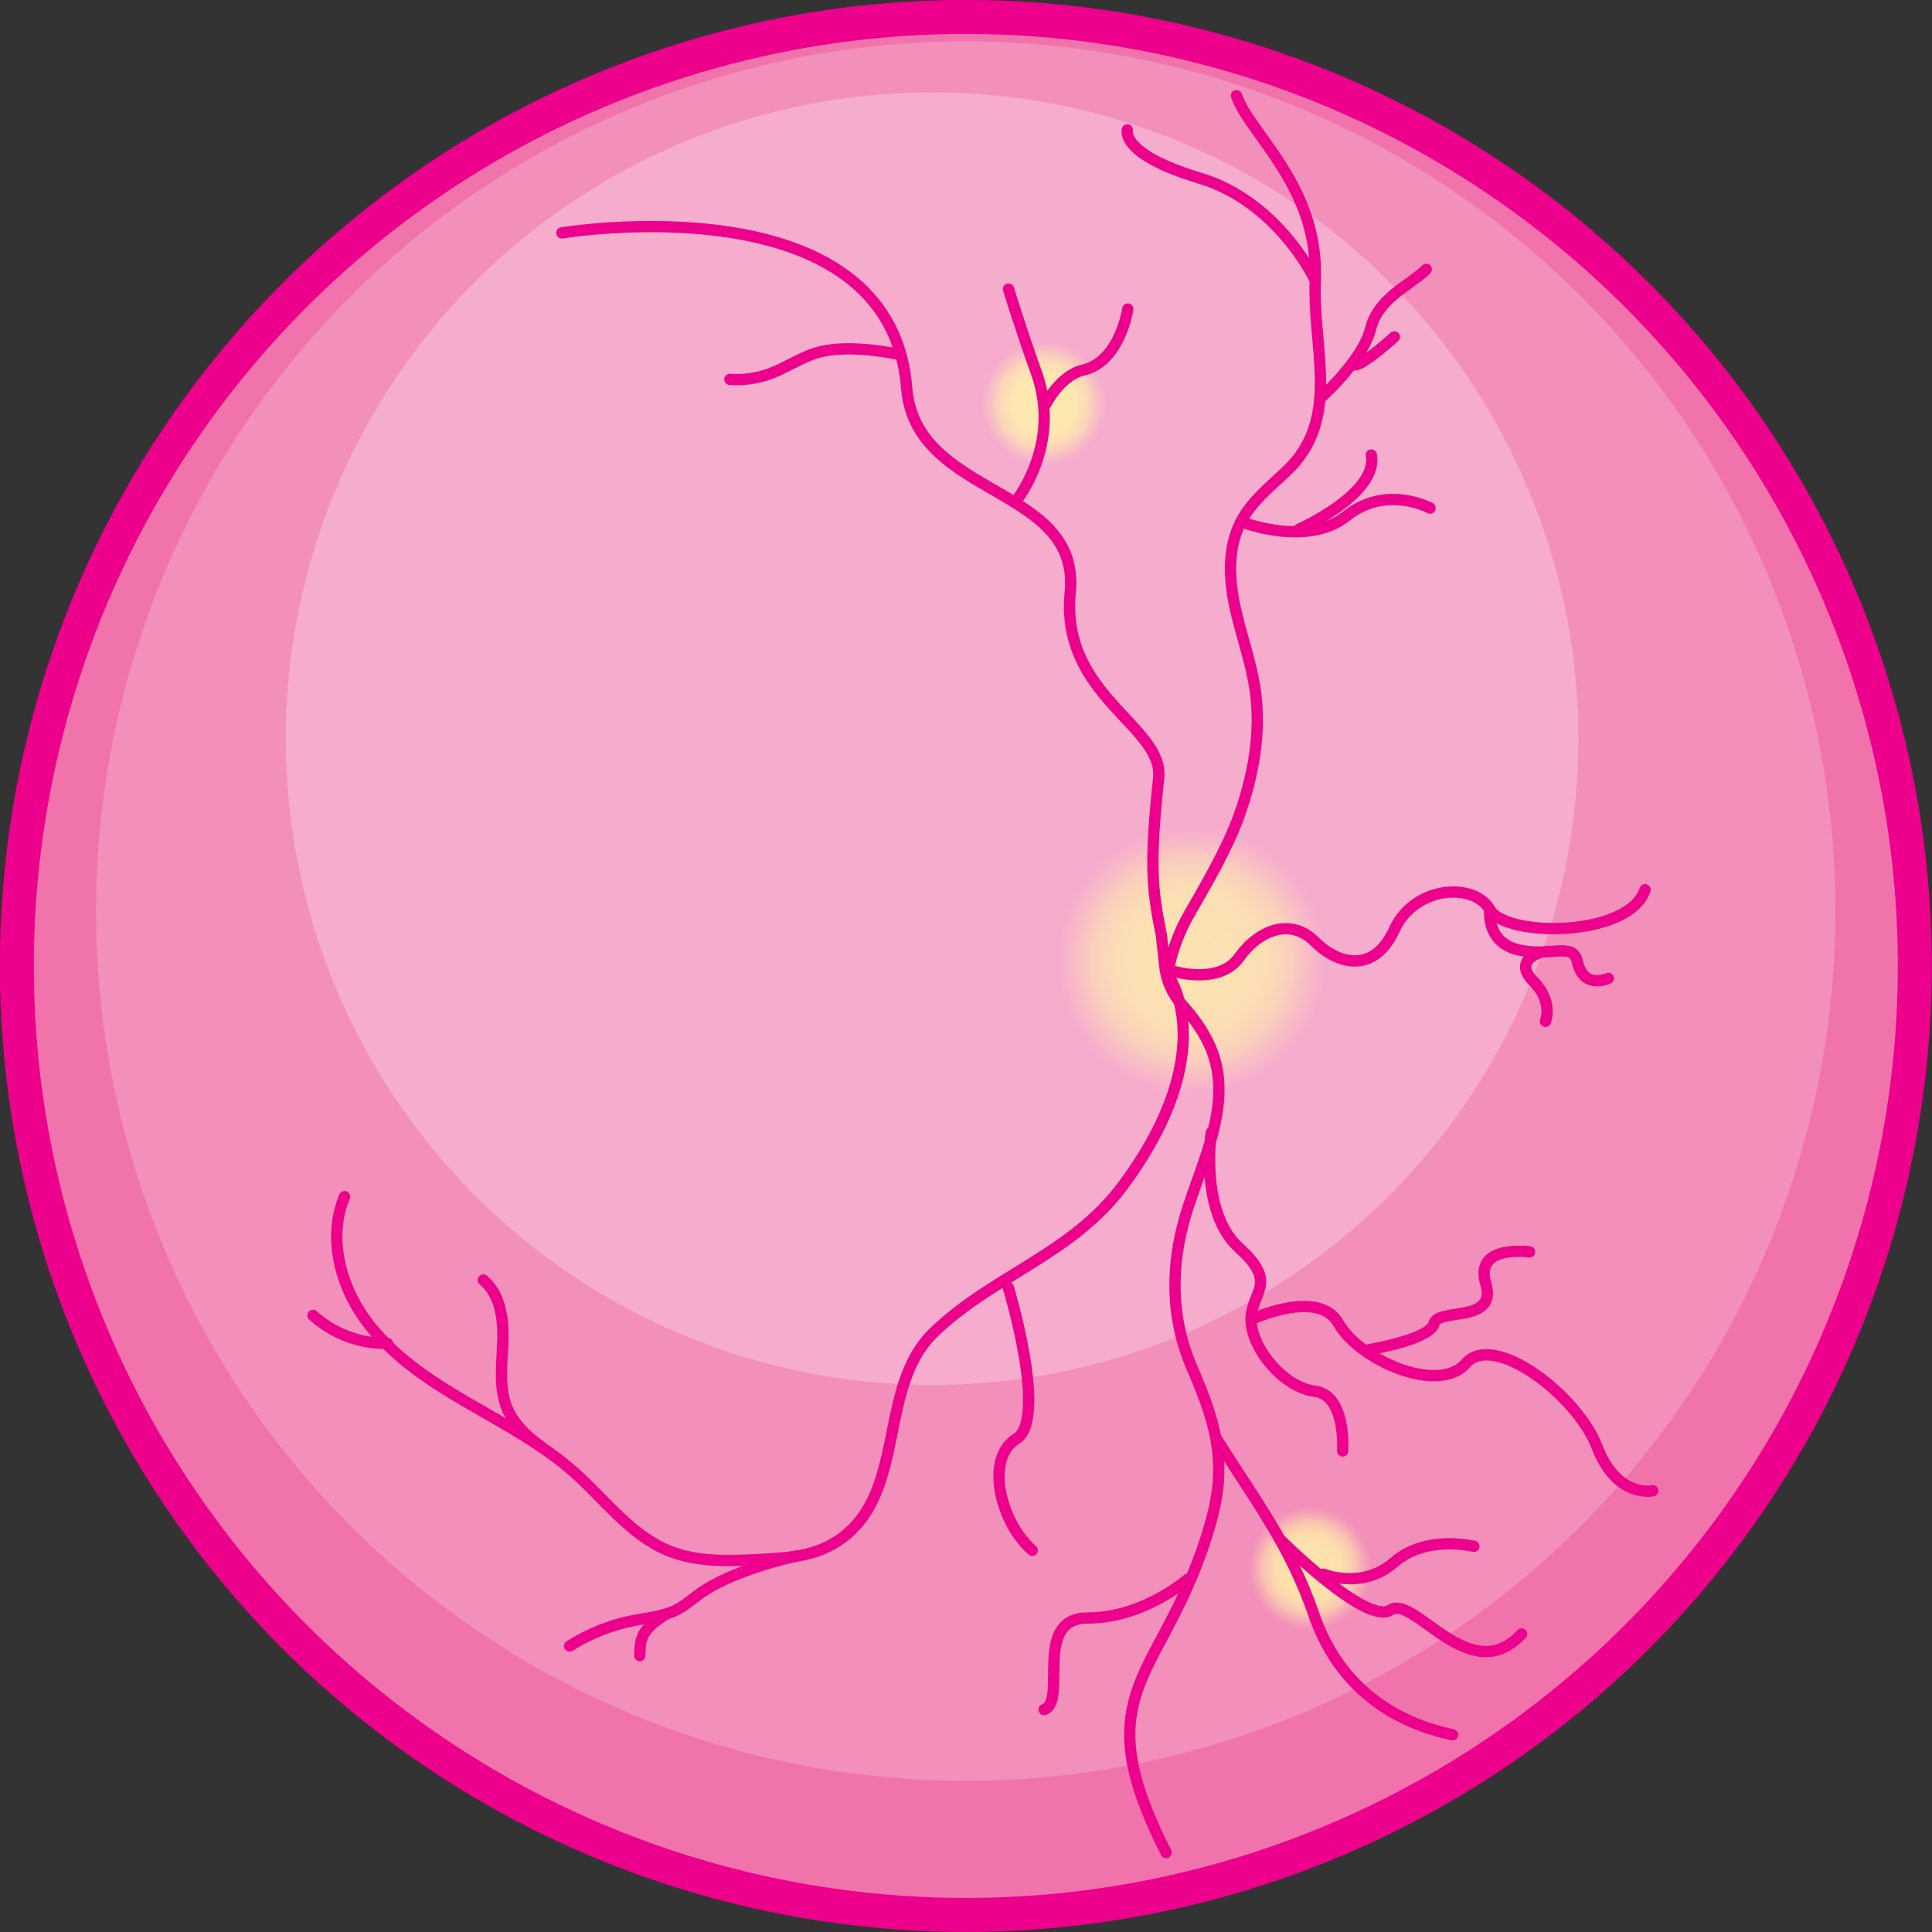 <svg xmlns="http://www.w3.org/2000/svg" xmlns:xlink="http://www.w3.org/1999/xlink" id="latas-retinopatia-mod-npdr" viewBox="0 0 116.47 116.47"><rect x="0" y="0" width="116.47" height="116.47" fill="#333333" stroke="none"/><defs><style>      .cls-1 {        fill: url(#radial-gradient-3);      }      .cls-1, .cls-2 {        opacity: .8;      }      .cls-1, .cls-2, .cls-3, .cls-4, .cls-5 {        stroke-width: 0px;      }      .cls-2 {        fill: url(#radial-gradient-2);      }      .cls-3 {        fill: #f6adcd;      }      .cls-6 {        fill: #f173ac;        stroke-miterlimit: 10;        stroke-width: 2.05px;      }      .cls-6, .cls-7 {        stroke: #ec008c;      }      .cls-7 {        fill: none;        stroke-linecap: round;        stroke-linejoin: round;        stroke-width: .68px;      }      .cls-4 {        fill: #f38fbb;      }      .cls-5 {        fill: url(#radial-gradient);        opacity: .7;      }    </style><radialGradient id="radial-gradient" cx="71.84" cy="57.9" fx="71.84" fy="57.9" r="8.2" gradientTransform="translate(117.56 -22.24) rotate(80.84)" gradientUnits="userSpaceOnUse"><stop offset="0" stop-color="#fff8a7"></stop><stop offset=".37" stop-color="rgba(255, 248, 167, .99)" stop-opacity=".99"></stop><stop offset=".51" stop-color="rgba(255, 248, 167, .97)" stop-opacity=".97"></stop><stop offset=".6" stop-color="rgba(255, 248, 167, .92)" stop-opacity=".92"></stop><stop offset=".68" stop-color="rgba(255, 248, 167, .85)" stop-opacity=".85"></stop><stop offset=".75" stop-color="rgba(255, 248, 167, .77)" stop-opacity=".77"></stop><stop offset=".8" stop-color="rgba(255, 248, 167, .66)" stop-opacity=".66"></stop><stop offset=".86" stop-color="rgba(255, 248, 167, .53)" stop-opacity=".53"></stop><stop offset=".91" stop-color="rgba(255, 248, 167, .39)" stop-opacity=".39"></stop><stop offset=".95" stop-color="rgba(255, 248, 167, .22)" stop-opacity=".22"></stop><stop offset=".99" stop-color="rgba(255, 248, 167, .04)" stop-opacity=".04"></stop><stop offset="1" stop-color="#fff8a7" stop-opacity="0"></stop></radialGradient><radialGradient id="radial-gradient-2" cx="78.98" cy="94.55" fx="78.98" fy="94.55" r="3.8" gradientTransform="translate(159.75 1.52) rotate(80.84)" xlink:href="#radial-gradient"></radialGradient><radialGradient id="radial-gradient-3" cx="62.94" cy="24.34" fx="62.94" fy="24.34" r="3.8" gradientTransform="translate(76.95 -41.68) rotate(80.84)" xlink:href="#radial-gradient"></radialGradient></defs><circle class="cls-6" cx="58.23" cy="58.23" r="57.21" transform="translate(-8.27 106.81) rotate(-81.15)"></circle><circle class="cls-4" cx="58.21" cy="54.92" r="52.43" transform="translate(-5.65 103.15) rotate(-80.39)"></circle><circle class="cls-3" cx="56.19" cy="44.53" r="38.96"></circle><circle class="cls-5" cx="71.84" cy="57.9" r="8.2" transform="translate(3.24 119.6) rotate(-80.84)"></circle><circle class="cls-2" cx="78.98" cy="94.55" r="3.8" transform="translate(-26.94 157.47) rotate(-80.84)"></circle><circle class="cls-1" cx="62.94" cy="24.34" r="3.8" transform="translate(28.89 82.6) rotate(-80.84)"></circle><g id="Red_arteries" data-name="Red arteries"><path class="cls-7" d="M33.87,14.04s19.78-3.27,20.79,9.36c.53,6.64,10.5,5.82,9.86,12.31-.62,6.24,5.66,8.06,5.33,11.19-.53,5.01-.44,6.57.16,9.45l.21,1.9c.09.85.44,1.65,1.01,2.29,0,0,0,0,0,0,.77.86,1.45,1.79,1.86,2.89,1.21,3.26-.68,6.7-1.61,9.81-.91,3.05-.92,6.17.34,9.12,1.3,3.02,2.14,5.41,1.34,8.75-.62,2.56-1.7,5.01-2.95,7.33-2.15,3.99-3.43,6.32.09,13.24"></path><path class="cls-7" d="M74.54,5.77c.79,2.31,4.98,5.46,4.75,11.13-.17,4.16,1.59,8.38-1.75,11.52-1,.94-2.1,1.82-2.73,3.03-.8,1.54-.73,3.39-.37,5.09.36,1.7.98,3.34,1.23,5.06.37,2.55-.11,5.17-.98,7.6-.69,1.9-1.89,3.98-2.98,5.87-.57.99-.99,2.06-1.23,3.18h0"></path><path class="cls-7" d="M73.36,86.77c2.2,3.53,4.37,6.29,5.85,10.57,1.35,3.93,4.3,6.38,8.36,7.24"></path><path class="cls-7" d="M79.58,24.02s2.56-2.27,3.04-4.18c.48-1.92,2.4-2.64,3.36-3.6"></path><path class="cls-7" d="M79.29,16.9s-2.19-4.74-6.99-6.17c-4.8-1.44-4.34-2.9-4.34-2.9"></path><path class="cls-7" d="M81.66,21.99s.24.24,2.4-1.68"></path><path class="cls-7" d="M61.25,30.2s2.78-3.39,1.23-7.73c-1.01-2.82-1.68-5.04-1.68-5.04"></path><path class="cls-7" d="M63.06,24.34s.85-1.71,2.24-2.03c2.22-.51,2.69-3.68,2.69-3.68"></path><path class="cls-7" d="M74.81,31.45s3.97,1.57,6.36-.34c2.4-1.92,5.04-.48,5.04-.48"></path><path class="cls-7" d="M78.3,31.91s4.8-2.13,4.37-4.48"></path><path class="cls-7" d="M77.13,92.77s5.25,5.25,6.69,4.29c1.44-.96,4.8,4.8,7.91,1.44"></path><path class="cls-7" d="M79.79,94.9s2.34.96,4.26-.72c1.92-1.68,4.8-.96,4.8-.96"></path><path class="cls-7" d="M71.58,95.22s-2.64,2.32-6,2.32-1.2,5.04-2.64,5.52"></path><path class="cls-7" d="M73.02,68.28s-.72,4.8,1.68,6.95c2.4,2.16.72,2.64.72,4.32s1.92,4.08,3.84,4.32c1.92.24,1.68,3.6,1.68,3.6"></path><path class="cls-7" d="M70.73,58.55s2.77.85,3.97-.83c1.2-1.68,3.12-2.4,4.56-.96,1.44,1.44,3.6,1.92,4.8-.72,1.2-2.64,4.8-2.88,5.76-1.2.96,1.68,8.39,1.68,9.35-1.2"></path><path class="cls-7" d="M75.42,79.55s4.08-1.92,5.28.24c1.2,2.16,6,4.32,7.67,2.4,1.68-1.92,6.72,1.92,7.91,5.04,1.2,3.12,3.36,2.64,3.36,2.64"></path><path class="cls-7" d="M82.56,81.36s3.65-.61,3.89-1.57,3.84,0,3.12-2.4c-.72-2.4,2.64-1.92,2.64-1.92"></path><path class="cls-7" d="M89.81,54.85s-.24,1.92,1.68,2.4c1.92.48,3.33-.51,3.6.72.37,1.72,1.87,1.01,1.87,1.01"></path><path class="cls-7" d="M92.69,57.49s-1.44.48-.24,1.68c1.2,1.2.72,2.4.72,2.4"></path><path class="cls-7" d="M70.41,58.77s3.33,4.48-2.66,12.63c-3.09,4.21-7.85,5.46-11.44,8.91-3.57,3.42-1.47,10.15-6.16,12.8-1.29.73-2.83.82-4.31.9-1.85.1-3.78.18-5.5-.51-2.31-.93-3.85-3.08-5.71-4.73-1.96-1.74-4.31-2.96-6.57-4.28s-4.5-2.82-6.04-4.94-2.26-5-1.25-7.41"></path><path class="cls-7" d="M60.79,77.63s2.4,7.91.48,9.11c-1.92,1.2-.96,5.04.96,6.72"></path><path class="cls-7" d="M54.3,21.38c-1.5-.3-3.57-.55-5.04-.12-.99.29-1.85.9-2.82,1.26-.78.29-1.62.41-2.44.35"></path><path class="cls-7" d="M47.92,93.82c-1.89.45-4.36,1.21-5.91,2.38-.4.3-.78.63-1.23.85-.78.4-1.69.47-2.56.64-1.37.26-2.69.79-3.88,1.54"></path><path class="cls-7" d="M40.08,97.33c-.21.19-.86.53-1.22,1.1-.26.4-.29.9-.29,1.38"></path><path class="cls-7" d="M32.7,87.27c-1.04-.73-1.97-1.64-2.29-2.85-.33-1.22-.11-2.51-.09-3.78s-.21-2.66-1.18-3.47"></path><path class="cls-7" d="M23.35,80.98c-1.63.04-3.27-.58-4.48-1.68"></path></g></svg>